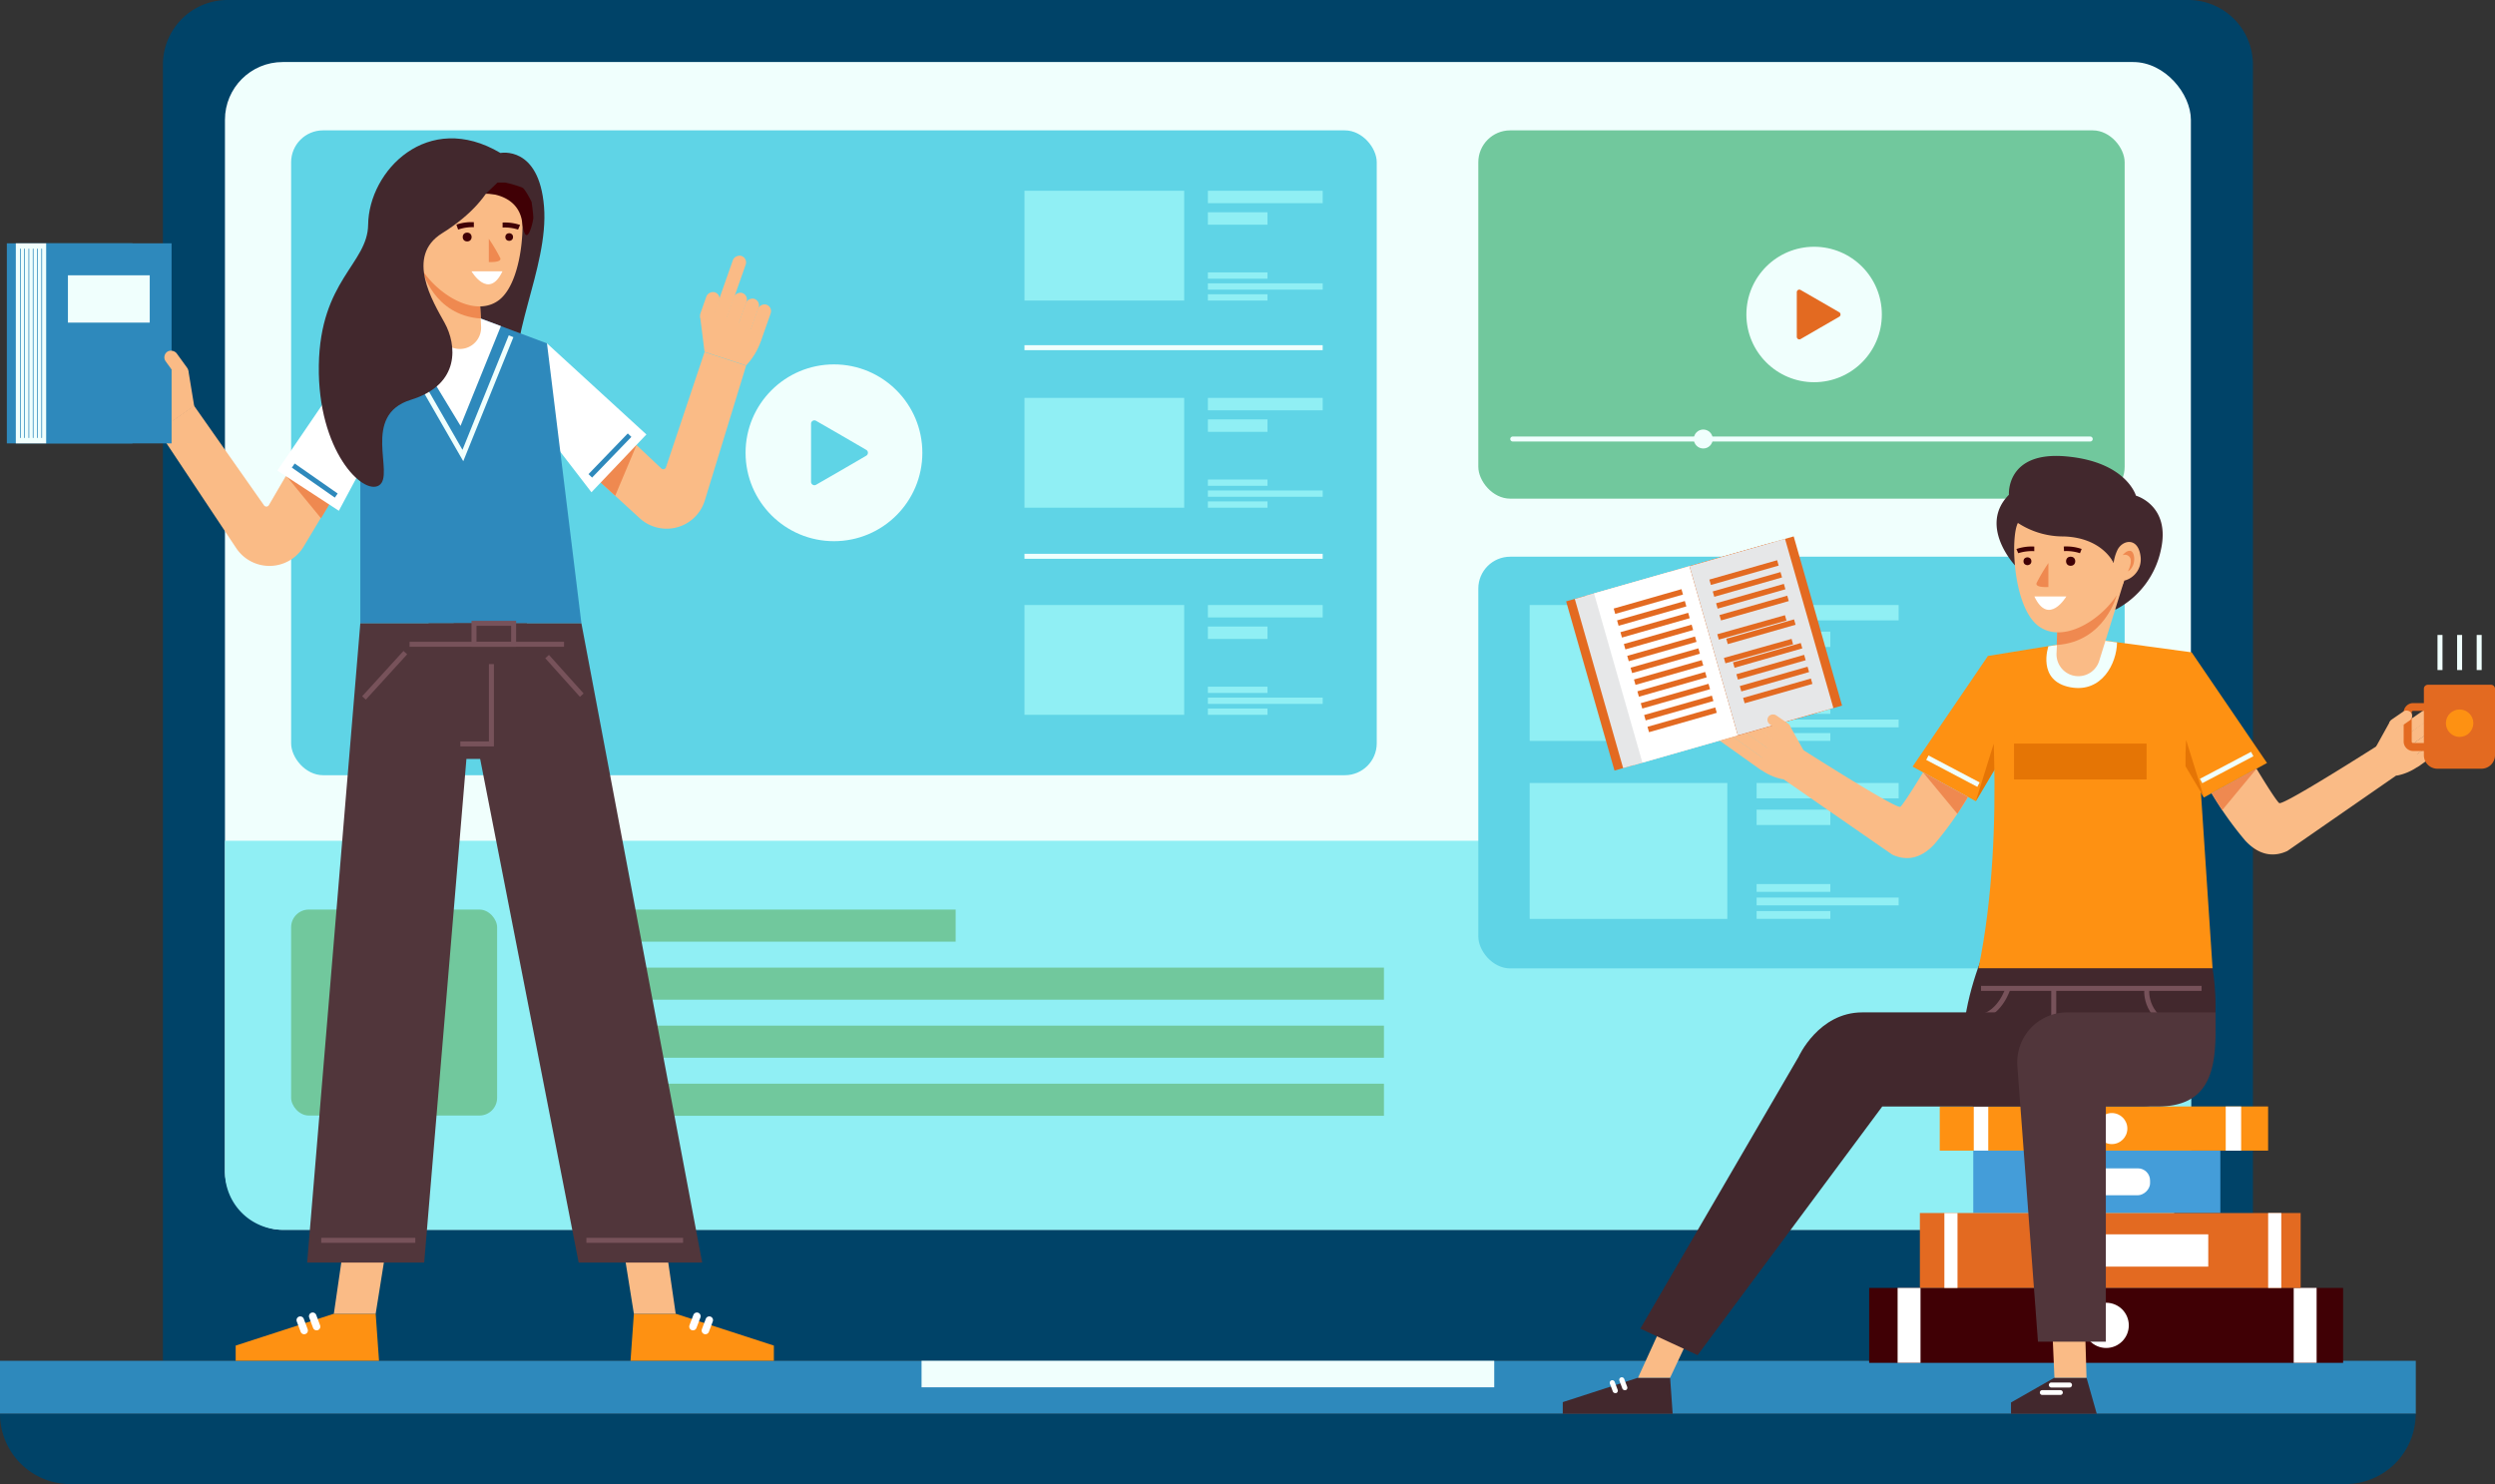 <?xml version="1.0" encoding="UTF-8"?> <svg xmlns="http://www.w3.org/2000/svg" viewBox="0 0 499.89 297.35"><rect x="0" y="0" width="499.89" height="297.35" fill="#333333" stroke="none"/> <defs> <style>.cls-1{fill:#004368;}.cls-2{fill:#f0fffd;}.cls-3{fill:#90eff4;}.cls-4{fill:#5fd4e6;}.cls-5{fill:#71c89d;}.cls-10,.cls-14,.cls-18,.cls-19,.cls-6{fill:none;stroke-miterlimit:10;}.cls-10,.cls-6{stroke:#f0fffd;}.cls-14,.cls-6{stroke-linecap:round;}.cls-7{fill:#2e89bc;}.cls-8{fill:#fe9112;}.cls-9{fill:#e36a21;}.cls-11{fill:#42282d;}.cls-12{fill:#fabb86;}.cls-13{fill:#ef8950;}.cls-14{stroke:#fff;stroke-width:1.5px;}.cls-15{fill:#fff;}.cls-16{fill:#2c4784;}.cls-17{fill:#51363b;}.cls-18{stroke:#77525a;}.cls-19{stroke:#2e89bc;}.cls-20{fill:#400005;}.cls-21{fill:#449dd9;}.cls-22{fill:#e57505;}.cls-23{fill:#e6e7e8;}</style> </defs> <title>b2_p1</title> <g id="Слой_2" data-name="Слой 2"> <g id="OBJECTS"> <path class="cls-1" d="M45.59,0H438.44a12.95,12.95,0,0,1,12.95,12.95v259.7a0,0,0,0,1,0,0H32.64a0,0,0,0,1,0,0V12.95A12.95,12.95,0,0,1,45.59,0Z"></path> <rect class="cls-2" x="45.07" y="12.43" width="393.89" height="233.97" rx="11.57"></rect> <path class="cls-3" d="M56.64,246.4H427.39A11.57,11.57,0,0,0,439,234.83V168.46H45.07v66.37A11.57,11.57,0,0,0,56.64,246.4Z"></path> <rect class="cls-4" x="58.33" y="26.12" width="217.51" height="129.2" rx="6.39"></rect> <rect class="cls-5" x="296.19" y="26.12" width="129.5" height="73.79" rx="6.39"></rect> <line class="cls-6" x1="303.09" y1="87.96" x2="418.79" y2="87.96"></line> <circle class="cls-2" cx="341.26" cy="87.96" r="1.9"></circle> <rect class="cls-4" x="296.19" y="111.54" width="129.5" height="82.49" rx="6.39"></rect> <rect class="cls-3" x="306.48" y="121.22" width="39.6" height="27.23"></rect> <rect class="cls-3" x="351.95" y="121.22" width="28.46" height="3.08"></rect> <rect class="cls-3" x="351.95" y="126.55" width="14.77" height="3.08"></rect> <rect class="cls-3" x="351.95" y="144.17" width="28.46" height="1.56"></rect> <rect class="cls-3" x="351.95" y="146.88" width="14.77" height="1.56"></rect> <rect class="cls-3" x="351.95" y="141.47" width="14.77" height="1.56"></rect> <rect class="cls-3" x="306.48" y="156.88" width="39.6" height="27.23"></rect> <rect class="cls-3" x="351.95" y="156.88" width="28.46" height="3.08"></rect> <rect class="cls-3" x="351.95" y="162.22" width="14.77" height="3.08"></rect> <rect class="cls-3" x="351.95" y="179.84" width="28.46" height="1.56"></rect> <rect class="cls-3" x="351.95" y="182.54" width="14.77" height="1.56"></rect> <rect class="cls-3" x="351.95" y="177.13" width="14.77" height="1.56"></rect> <rect class="cls-7" y="272.65" width="484.02" height="10.62"></rect> <path class="cls-1" d="M469.94,297.35H14.09A14.08,14.08,0,0,1,0,283.27H484A14.08,14.08,0,0,1,469.94,297.35Z"></path> <rect class="cls-2" x="184.64" y="272.65" width="114.74" height="5.31"></rect> <rect class="cls-5" x="58.33" y="182.24" width="41.27" height="41.27" rx="3.54"></rect> <path class="cls-8" d="M75.11,202.88v-5.21a.61.61,0,0,1,.91-.53l4.51,2.61,4.51,2.6a.6.6,0,0,1,0,1.05L80.53,206,76,208.61a.61.61,0,0,1-.91-.52Z"></path> <rect class="cls-5" x="110.98" y="182.24" width="80.49" height="6.43"></rect> <rect class="cls-5" x="110.98" y="193.87" width="166.3" height="6.43"></rect> <rect class="cls-5" x="110.98" y="205.5" width="166.3" height="6.43"></rect> <rect class="cls-5" x="110.98" y="217.13" width="166.3" height="6.43"></rect> <circle class="cls-2" cx="167.09" cy="90.72" r="17.71"></circle> <path class="cls-4" d="M162.5,90.72V84.9a.67.67,0,0,1,1-.59l5.05,2.91,5,2.91a.68.68,0,0,1,0,1.18l-5,2.91-5.05,2.91a.67.67,0,0,1-1-.58Z"></path> <circle class="cls-2" cx="363.47" cy="63.01" r="13.57"></circle> <path class="cls-9" d="M360,63V58.55a.51.51,0,0,1,.77-.45l3.87,2.23,3.86,2.23a.52.52,0,0,1,0,.9l-3.86,2.23-3.87,2.24a.51.51,0,0,1-.77-.45Z"></path> <rect class="cls-3" x="205.26" y="38.22" width="32" height="22"></rect> <rect class="cls-3" x="242.01" y="38.22" width="23" height="2.49"></rect> <rect class="cls-3" x="242.01" y="42.53" width="11.94" height="2.49"></rect> <rect class="cls-3" x="242.01" y="56.77" width="23" height="1.26"></rect> <rect class="cls-3" x="242.01" y="58.96" width="11.94" height="1.26"></rect> <rect class="cls-3" x="242.01" y="54.58" width="11.94" height="1.26"></rect> <rect class="cls-3" x="205.26" y="79.72" width="32" height="22"></rect> <rect class="cls-3" x="242.01" y="79.72" width="23" height="2.49"></rect> <rect class="cls-3" x="242.01" y="84.03" width="11.94" height="2.49"></rect> <rect class="cls-3" x="242.01" y="98.27" width="23" height="1.26"></rect> <rect class="cls-3" x="242.01" y="100.46" width="11.94" height="1.26"></rect> <rect class="cls-3" x="242.01" y="96.08" width="11.94" height="1.26"></rect> <rect class="cls-3" x="205.26" y="121.22" width="32" height="22"></rect> <rect class="cls-3" x="242.01" y="121.22" width="23" height="2.49"></rect> <rect class="cls-3" x="242.01" y="125.53" width="11.94" height="2.49"></rect> <rect class="cls-3" x="242.01" y="139.77" width="23" height="1.26"></rect> <rect class="cls-3" x="242.01" y="141.96" width="11.94" height="1.26"></rect> <rect class="cls-3" x="242.01" y="137.58" width="11.94" height="1.26"></rect> <line class="cls-10" x1="205.26" y1="69.66" x2="265.01" y2="69.66"></line> <line class="cls-10" x1="205.26" y1="111.46" x2="265.01" y2="111.46"></line> <path class="cls-11" d="M100.27,30.65S108,29.1,109,41.4s-8,27.43-5,36.93S96,94.92,92.27,87.19,82.64,73.56,81.2,67.76s-4.69-13.33-3.31-15.25,7.75-14.3,7.75-14.3Z"></path> <path class="cls-12" d="M127.43,89.08l5.07,4.78a.57.57,0,0,0,.93-.23l7.73-23.09,8.33,2.72-8.27,27a8,8,0,0,1-13,3.62l-7.92-7.26Z"></path> <rect class="cls-12" x="138.44" y="57.1" width="15.21" height="2.72" rx="1.36" transform="translate(42.42 176.81) rotate(-70.61)"></rect> <rect class="cls-12" x="143.22" y="61.25" width="8.28" height="2.72" rx="1.36" transform="translate(39.39 180.83) rotate(-70.61)"></rect> <rect class="cls-12" x="145.64" y="62.42" width="8.28" height="2.72" rx="1.36" transform="translate(39.9 183.9) rotate(-70.61)"></rect> <rect class="cls-12" x="148.06" y="63.59" width="8.28" height="2.72" rx="1.36" transform="translate(40.41 186.96) rotate(-70.61)"></rect> <rect class="cls-12" x="139.05" y="60.19" width="6.32" height="2.72" rx="1.36" transform="translate(36.94 175.26) rotate(-70.61)"></rect> <path class="cls-12" d="M140.28,63.5l.88,7,8.33,2.72a13.57,13.57,0,0,0,3-5,8.83,8.83,0,0,0-2.33-2.5c-1.3-.81-5.89-2.68-5.89-2.68a12,12,0,0,0-2.56-.52C141.42,62.69,140.28,63.5,140.28,63.5Z"></path> <path class="cls-13" d="M120.26,96.61l3,2.72,4.28-10.17h0l-.13,0Z"></path> <path class="cls-12" d="M57.37,95.21l-3.5,6a.58.58,0,0,1-1,0l-14-19.93-7.2,5,15.63,23.5a8,8,0,0,0,13.53-.25l5.52-9.22Z"></path> <rect class="cls-12" x="29.43" y="63.57" width="2.72" height="15.21" rx="1.36" transform="translate(-35.93 31.65) rotate(-35.97)"></rect> <rect class="cls-12" x="29.35" y="71.39" width="2.72" height="8.28" rx="1.36" transform="translate(-38.51 32.44) rotate(-35.97)"></rect> <rect class="cls-12" x="27.36" y="73.2" width="2.72" height="8.28" rx="1.36" transform="translate(-39.95 31.62) rotate(-35.97)"></rect> <rect class="cls-12" x="25.38" y="75.02" width="2.72" height="8.28" rx="1.36" transform="translate(-41.4 30.8) rotate(-35.97)"></rect> <path class="cls-12" d="M37.76,74.37l1.15,7-7.2,5a13.52,13.52,0,0,1-4.27-3.95A8.85,8.85,0,0,1,29,79.33c1-1.15,4.89-4.25,4.89-4.25a11.42,11.42,0,0,1,2.3-1.22C36.43,73.92,37.76,74.37,37.76,74.37Z"></path> <path class="cls-13" d="M66.39,100.38l-2.07,3.46-7-8.53h0l.11-.07Z"></path> <polygon class="cls-8" points="135.38 263.22 155.05 269.6 155.05 272.65 126.33 272.65 127 263.22 135.38 263.22"></polygon> <line class="cls-14" x1="142.11" y1="264.5" x2="141.33" y2="266.58"></line> <line class="cls-14" x1="139.63" y1="263.72" x2="138.84" y2="265.8"></line> <polygon class="cls-12" points="135.38 263.22 133.52 250.41 124.95 250.41 127 263.22 135.38 263.22"></polygon> <polygon class="cls-8" points="66.89 263.22 47.22 269.6 47.22 272.65 75.94 272.65 75.27 263.22 66.89 263.22"></polygon> <line class="cls-14" x1="60.16" y1="264.5" x2="60.94" y2="266.58"></line> <line class="cls-14" x1="62.65" y1="263.72" x2="63.43" y2="265.8"></line> <polygon class="cls-12" points="66.89 263.22 68.75 250.41 77.32 250.41 75.27 263.22 66.89 263.22"></polygon> <polygon class="cls-15" points="109.59 68.8 129.51 87.05 118.5 98.63 102.47 77.81 109.59 68.8"></polygon> <polygon class="cls-7" points="88.11 63.71 72.19 69.91 72.19 124.89 116.49 124.89 109.59 68.8 96.02 63.71 88.11 63.71"></polygon> <polyline class="cls-10" points="102.4 67.37 92.74 91.27 83.51 75.21"></polyline> <polygon class="cls-15" points="88.11 63.71 80.87 66.53 92.27 85.33 100.36 65.33 96.02 63.71 88.11 63.71"></polygon> <path class="cls-12" d="M83.16,51.28l4.91,15.64a4.25,4.25,0,0,0,4.06,3h0a4.27,4.27,0,0,0,4.26-4.46l-.31-6.83Z"></path> <path class="cls-13" d="M96.32,63.82c-9.43-.63-11.7-9.66-11.7-9.66l2.72-.51,8.74,5Z"></path> <path class="cls-12" d="M83.16,51.28A4.3,4.3,0,0,1,80,46.56c.47-3.81,3.52-3.31,4.53-1.24a8,8,0,0,1,.73,2.52l.73-.08s1.74-6.49,4.22-8,11.52-.94,13.31-.17c2,.86,1.83,16.62-3.65,20.61S85.27,57.4,83.16,51.28Z"></path> <path class="cls-16" d="M94.34,41.4h0Z"></path> <polygon class="cls-17" points="116.49 124.89 140.69 252.97 115.94 252.97 90.89 124.89 116.49 124.89"></polygon> <polygon class="cls-17" points="95.73 124.89 84.99 252.97 61.54 252.97 72.19 124.89 95.73 124.89"></polygon> <rect class="cls-17" x="85.87" y="124.89" width="19.71" height="27.16" transform="translate(191.45 276.95) rotate(-180)"></rect> <line class="cls-18" x1="113.01" y1="129.09" x2="82.06" y2="129.09"></line> <polygon class="cls-15" points="72.19 69.91 55.57 94.3 67.89 102.34 72.19 94.3 72.19 69.91"></polygon> <line class="cls-18" x1="81.21" y1="130.76" x2="72.93" y2="139.84"></line> <line class="cls-18" x1="109.62" y1="131.55" x2="116.56" y2="139.28"></line> <polyline class="cls-18" points="98.46 133.06 98.46 149.05 92.23 149.05"></polyline> <rect class="cls-18" x="94.97" y="124.89" width="7.94" height="4.2"></rect> <line class="cls-18" x1="136.86" y1="248.51" x2="117.49" y2="248.51"></line> <line class="cls-18" x1="83.21" y1="248.51" x2="64.36" y2="248.51"></line> <line class="cls-19" x1="126.14" y1="87.19" x2="118.27" y2="95.34"></line> <line class="cls-19" x1="67.37" y1="99.29" x2="58.76" y2="93.28"></line> <circle class="cls-20" cx="93.6" cy="47.49" r="0.89"></circle> <circle class="cls-20" cx="102.02" cy="47.49" r="0.77"></circle> <path class="cls-13" d="M97.94,47.84a34.74,34.74,0,0,1,2.3,3.88c.33.93-2.3.78-2.3.78Z"></path> <path class="cls-15" d="M100.67,54.36h-6.2S97.9,60.22,100.67,54.36Z"></path> <path class="cls-20" d="M91.79,46,91.44,45a9.3,9.3,0,0,1,3.5-.48l0,1A8.62,8.62,0,0,0,91.79,46Z"></path> <path class="cls-20" d="M103.8,46a8.67,8.67,0,0,0-3.1-.41l0-1a9.59,9.59,0,0,1,3.5.48Z"></path> <path class="cls-13" d="M83.47,46.32s-.84-1.12-1.65-.81-1,3,.61,4c0,0-.91-1.73-.43-2.65A1.15,1.15,0,0,1,83.47,46.32Z"></path> <path class="cls-11" d="M100.27,30.65S101,39,88.6,46.72c-7.49,4.63-1.84,13.76.5,18S92.41,77,82.33,80.1s-3.14,15-6.36,17.13-12.35-6.92-12.09-24,9.79-20.36,9.88-28.21C73.89,34.21,85.69,22,100.27,30.65Z"></path> <path class="cls-20" d="M97.41,38.76s6.46,0,7.22,5.82,2.22-.12,2.22-.95-.34-3.17-.34-3.17-1.27-2.63-1.88-2.88a23.48,23.48,0,0,0-3.38-1H99.68Z"></path> <rect class="cls-7" x="1.76" y="56.21" width="40.09" height="25.16" transform="translate(-46.99 90.6) rotate(-90)"></rect> <rect class="cls-7" x="-6.09" y="56.21" width="40.09" height="25.16" transform="translate(-54.84 82.75) rotate(-90)"></rect> <rect class="cls-2" x="-13.83" y="65.75" width="40.09" height="6.08" transform="translate(-62.58 75.01) rotate(-90)"></rect> <path class="cls-7" d="M4.15,49.88V87.69a.08.08,0,0,1-.08.07A.07.07,0,0,1,4,87.69V49.88a.07.07,0,0,1,.07-.07A.08.08,0,0,1,4.15,49.88Z"></path> <path class="cls-7" d="M5,49.88V87.69a.07.07,0,0,1-.07.07.08.08,0,0,1-.08-.07V49.88a.08.08,0,0,1,.08-.07A.07.07,0,0,1,5,49.88Z"></path> <path class="cls-7" d="M5.86,49.88V87.69a.07.07,0,0,1-.07.07.07.07,0,0,1-.08-.07V49.88a.07.07,0,0,1,.08-.07A.07.07,0,0,1,5.86,49.88Z"></path> <path class="cls-7" d="M6.72,49.88V87.69a.08.08,0,0,1-.08.07.07.07,0,0,1-.07-.07V49.88a.07.07,0,0,1,.07-.07A.08.08,0,0,1,6.72,49.88Z"></path> <path class="cls-7" d="M7.57,49.88V87.69a.07.07,0,0,1-.07.07.08.08,0,0,1-.08-.07V49.88a.08.08,0,0,1,.08-.07A.07.07,0,0,1,7.57,49.88Z"></path> <path class="cls-7" d="M8.43,49.88V87.69a.07.07,0,0,1-.07.07.07.07,0,0,1-.08-.07V49.88a.07.07,0,0,1,.08-.07A.07.07,0,0,1,8.43,49.88Z"></path> <rect class="cls-2" x="13.61" y="55.16" width="16.39" height="9.48"></rect> <rect class="cls-12" x="33.99" y="69.89" width="2.72" height="6.32" rx="1.36" transform="translate(-36.17 34.69) rotate(-35.97)"></rect> <rect class="cls-20" x="414.48" y="218.07" width="15.01" height="94.96" transform="translate(156.43 687.54) rotate(-90)"></rect> <circle class="cls-15" cx="421.99" cy="265.55" r="4.53"></circle> <rect class="cls-15" x="454.35" y="263.26" width="15.01" height="4.59" transform="translate(196.3 727.4) rotate(-90)"></rect> <rect class="cls-15" x="374.99" y="263.26" width="15.01" height="4.59" transform="translate(116.94 648.04) rotate(-90)"></rect> <rect class="cls-8" x="417.12" y="193.22" width="8.85" height="65.79" transform="translate(195.42 647.66) rotate(-90)"></rect> <circle class="cls-15" cx="423.12" cy="226.12" r="3.11"></circle> <rect class="cls-15" x="445.94" y="221.7" width="3.09" height="8.85"></rect> <rect class="cls-15" x="395.46" y="221.7" width="2.9" height="8.85"></rect> <rect class="cls-21" x="413.86" y="212.04" width="12.5" height="49.5" transform="translate(183.32 656.9) rotate(-90)"></rect> <rect class="cls-15" x="417.42" y="226.13" width="5.39" height="21.33" rx="2.43" transform="translate(183.32 656.9) rotate(-90)"></rect> <rect class="cls-9" x="415.3" y="212.4" width="15.01" height="76.29" transform="translate(172.26 673.35) rotate(-90)"></rect> <rect class="cls-15" x="425.19" y="236.53" width="6.47" height="28.03" transform="translate(177.88 678.97) rotate(-90)"></rect> <rect class="cls-15" x="448.25" y="249.23" width="15.01" height="2.63" transform="translate(205.21 706.3) rotate(-90)"></rect> <rect class="cls-15" x="383.38" y="249.23" width="15.01" height="2.63" transform="translate(641.43 -140.34) rotate(90)"></rect> <path class="cls-11" d="M403.69,113.25s-7.38-7.87-1.19-14.12c0,0-.65-8.77,11.45-7.69s14,7.87,14,7.87,7,1.94,5,10.86a17.53,17.53,0,0,1-9.14,12l-2-7.09Z"></path> <polygon class="cls-11" points="420.1 283.27 418.05 276.04 411.62 276.04 402.92 281 402.92 283.27 420.1 283.27"></polygon> <polygon class="cls-12" points="411.62 276.04 411.19 266.21 417.76 266.21 418.05 276.04 411.62 276.04"></polygon> <path class="cls-15" d="M414.62,278H411a.48.48,0,0,1,0-1h3.64a.48.48,0,1,1,0,1Z"></path> <path class="cls-15" d="M412.82,279.49h-3.64a.48.48,0,0,1-.48-.48.47.47,0,0,1,.48-.48h3.64a.48.48,0,0,1,.48.48A.49.49,0,0,1,412.82,279.49Z"></path> <polygon class="cls-11" points="328.19 276.04 313.11 280.93 313.11 283.27 335.13 283.27 334.62 276.04 328.19 276.04"></polygon> <path class="cls-15" d="M323.63,279.12a.57.57,0,0,0,.18,0,.51.51,0,0,0,.3-.66l-.6-1.59a.51.51,0,0,0-.66-.3.52.52,0,0,0-.3.66l.6,1.59A.51.51,0,0,0,323.63,279.12Z"></path> <path class="cls-15" d="M325.54,278.53a.58.58,0,0,0,.18,0,.51.51,0,0,0,.3-.66l-.6-1.59a.52.52,0,0,0-.66-.3.51.51,0,0,0-.3.66l.6,1.59A.51.51,0,0,0,325.54,278.53Z"></path> <polygon class="cls-12" points="328.19 276.04 332.67 266.21 339.24 266.21 334.62 276.04 328.19 276.04"></polygon> <path class="cls-11" d="M443.3,194l-23.83-9.93H400.71s-12.28,20.95-5.42,37.59H429.4c6,0,12.05-5.39,13.56-11.4C444.88,202.67,443.3,194,443.3,194Z"></path> <path class="cls-18" d="M402.33,198s-1.5,4.92-5.42,5.72"></path> <path class="cls-11" d="M373.12,202.84c-8.77,0-12.76,8.9-12.76,8.9l-31.71,54.47,11.47,5.31,37-49.82H413V202.84Z"></path> <path class="cls-18" d="M430.15,198s-.9,5.5,5.83,8"></path> <line class="cls-18" x1="411.48" y1="198.03" x2="411.48" y2="208.55"></line> <path class="cls-17" d="M414.11,202.84a10,10,0,0,0-9.93,10.6l4.14,55.38h13.6V221.7H432.3c10,0,11.61-6.77,11.61-15.13v-3.73Z"></path> <path class="cls-8" d="M396.4,194c5.9-28.35,1.87-62.57,1.87-62.57l21-3.42,19.84,2.69L443.3,194Z"></path> <path class="cls-2" d="M414.87,137.71c6.22,1.13,9.24-4.75,9.29-9l-4.86-.66-8.89,1.44h0S408,136.46,414.87,137.71Z"></path> <path class="cls-12" d="M425.59,116.34l-5,16.07a4.37,4.37,0,0,1-4.18,3.07h0a4.38,4.38,0,0,1-4.37-4.57l.32-7Z"></path> <path class="cls-13" d="M412.07,129.23c9.68-.65,12-9.93,12-9.93l-2.8-.51-9,5.09Z"></path> <path class="cls-12" d="M425.59,116.34a4.39,4.39,0,0,0,3.29-4.84c-.47-3.91-3.61-3.4-4.65-1.28a8.52,8.52,0,0,0-.75,2.59s-2.54-6.75-5.09-8.34-11.83-1-13.66-.17c-2,.88-1.88,17.07,3.74,21.17S423.42,122.63,425.59,116.34Z"></path> <path class="cls-11" d="M403.54,101.65c1.83-.79,13.76-.81,16.31.78s3.63,10.38,3.63,10.38-2.2-5.09-10-5.33a16.58,16.58,0,0,1-9.19-2.71C404.43,104.53,403.38,101.72,403.54,101.65Z"></path> <circle class="cls-20" cx="414.87" cy="112.45" r="0.92"></circle> <circle class="cls-20" cx="406.21" cy="112.45" r="0.79"></circle> <path class="cls-13" d="M410.41,112.81a38,38,0,0,0-2.37,4c-.34,1,2.37.8,2.37.8Z"></path> <path class="cls-15" d="M407.6,119.51H414S410.45,125.54,407.6,119.51Z"></path> <path class="cls-20" d="M416.74,110.84a8.79,8.79,0,0,0-3.2-.42l-.05-.92a9.37,9.37,0,0,1,3.58.49Z"></path> <path class="cls-20" d="M404.37,110.84,404,110a9.42,9.42,0,0,1,3.58-.49l0,.92A9.08,9.08,0,0,0,404.37,110.84Z"></path> <path class="cls-13" d="M425.27,111.25s.87-1.15,1.7-.83,1.06,3.08-.63,4.06c0,0,.94-1.78.44-2.72A1.18,1.18,0,0,0,425.27,111.25Z"></path> <rect class="cls-12" x="351.32" y="138.67" width="2.2" height="12.32" rx="1.1" transform="translate(33.35 353.09) rotate(-55.47)"></rect> <path class="cls-12" d="M354.77,150.37l-8.3-5.9a1.11,1.11,0,0,1-.28-1.53h0a1.11,1.11,0,0,1,1.53-.29l8.29,5.9a1.11,1.11,0,0,1,.29,1.53h0A1.11,1.11,0,0,1,354.77,150.37Z"></path> <path class="cls-12" d="M353.74,152.29l-8.29-5.9a1.09,1.09,0,0,1-.28-1.53h0a1.09,1.09,0,0,1,1.53-.28l8.29,5.89a1.11,1.11,0,0,1,.28,1.54h0A1.11,1.11,0,0,1,353.74,152.29Z"></path> <path class="cls-12" d="M352.72,154.21l-8.3-5.9a1.11,1.11,0,0,1-.28-1.53h0a1.09,1.09,0,0,1,1.53-.28l8.29,5.9a1.11,1.11,0,0,1,.29,1.53h0A1.11,1.11,0,0,1,352.72,154.21Z"></path> <path class="cls-12" d="M358.6,145.39l2.78,5-4.15,5.75a11,11,0,0,1-4.33-1.86,6.92,6.92,0,0,1,.32-2.75c.47-1.15,2.58-4.57,2.58-4.57s1.19-1.53,1.43-1.56S358.6,145.39,358.6,145.39Z"></path> <polygon class="cls-8" points="407.32 141.22 395.86 160.53 383.2 153.6 398.27 131.47 407.32 141.22"></polygon> <line class="cls-10" x1="386.16" y1="151.81" x2="396.4" y2="157.21"></line> <path class="cls-22" d="M399.46,149l-3.6,11.55,3.72-6.27C399.56,152.43,399.51,150.65,399.46,149Z"></path> <path class="cls-12" d="M358.32,148.38s21.65,13.9,22.43,13.26,4.55-6.89,4.55-6.89l9,4.92a68.72,68.72,0,0,1-6.75,9.5c-3,3.22-6,3.2-8.43,2.06l-24.41-16.92Z"></path> <path class="cls-13" d="M392.17,163.06l-6.87-8.31,9,4.92S393.42,161.16,392.17,163.06Z"></path> <rect class="cls-12" x="478.83" y="143" width="12.32" height="2.2" rx="1.1" transform="translate(3.75 300.26) rotate(-34.53)"></rect> <path class="cls-12" d="M482.64,149.63l8.29-5.89a1.12,1.12,0,0,0,.29-1.54h0a1.11,1.11,0,0,0-1.53-.28l-8.3,5.9a1.11,1.11,0,0,0-.28,1.53h0A1.09,1.09,0,0,0,482.64,149.63Z"></path> <path class="cls-12" d="M483.67,151.56l8.29-5.9a1.1,1.1,0,0,0,.28-1.53h0a1.11,1.11,0,0,0-1.53-.29l-8.29,5.9a1.09,1.09,0,0,0-.28,1.53h0A1.11,1.11,0,0,0,483.67,151.56Z"></path> <path class="cls-12" d="M484.69,153.48l8.29-5.9a1.11,1.11,0,0,0,.29-1.53h0a1.11,1.11,0,0,0-1.53-.29l-8.3,5.9a1.11,1.11,0,0,0-.28,1.53h0A1.11,1.11,0,0,0,484.69,153.48Z"></path> <path class="cls-12" d="M478.8,144.65l-2.77,5,4.15,5.76a11,11,0,0,0,4.33-1.86,7.18,7.18,0,0,0-.32-2.76c-.47-1.15-2.58-4.56-2.58-4.56s-1.19-1.53-1.43-1.56S478.8,144.65,478.8,144.65Z"></path> <polygon class="cls-8" points="430.08 140.49 441.55 159.79 454.21 152.87 439.14 130.74 430.08 140.49"></polygon> <line class="cls-10" x1="451.25" y1="151.08" x2="441.01" y2="156.48"></line> <path class="cls-22" d="M438,148.24l3.6,11.55-3.72-6.26C437.85,151.69,437.89,149.92,438,148.24Z"></path> <path class="cls-12" d="M479.09,147.65s-21.65,13.89-22.44,13.25-4.54-6.88-4.54-6.88l-9,4.92a68.72,68.72,0,0,0,6.75,9.5c3,3.22,6,3.2,8.43,2.06l24.41-16.92Z"></path> <path class="cls-13" d="M445.24,162.32l6.87-8.3-9,4.92S444,160.43,445.24,162.32Z"></path> <line class="cls-18" x1="441.1" y1="198.03" x2="396.91" y2="198.03"></line> <rect class="cls-9" x="318.21" y="116.83" width="21.71" height="35.26" transform="translate(-24.28 95.6) rotate(-15.95)"></rect> <rect class="cls-23" x="319.98" y="116.59" width="19.9" height="35.26" transform="translate(-24.18 95.83) rotate(-15.95)"></rect> <rect class="cls-9" x="339.08" y="110.87" width="21.71" height="35.26" transform="translate(721.71 155.9) rotate(164.05)"></rect> <rect class="cls-9" x="339.11" y="111.12" width="19.9" height="35.26" transform="translate(720.07 156.63) rotate(164.05)"></rect> <rect class="cls-23" x="322.06" y="115.73" width="21.71" height="35.26" transform="translate(-23.83 96.62) rotate(-15.95)"></rect> <rect class="cls-15" x="323.84" y="115.48" width="19.9" height="35.26" transform="translate(-23.73 96.85) rotate(-15.95)"></rect> <rect class="cls-9" x="342.94" y="109.77" width="21.71" height="35.26" transform="translate(728.97 152.68) rotate(164.05)"></rect> <rect class="cls-23" x="342.97" y="110.02" width="19.9" height="35.26" transform="translate(727.33 153.4) rotate(164.05)"></rect> <rect class="cls-9" x="323.2" y="119.97" width="14.12" height="1.12" transform="translate(-20.41 95.39) rotate(-15.95)"></rect> <rect class="cls-9" x="323.87" y="122.34" width="14.12" height="1.12" transform="translate(-21.03 95.67) rotate(-15.95)"></rect> <rect class="cls-9" x="324.55" y="124.71" width="14.12" height="1.12" transform="translate(-21.66 95.94) rotate(-15.95)"></rect> <rect class="cls-9" x="325.23" y="127.08" width="14.12" height="1.12" transform="translate(-22.28 96.22) rotate(-15.95)"></rect> <rect class="cls-9" x="325.91" y="129.45" width="14.12" height="1.12" transform="translate(-22.91 96.5) rotate(-15.95)"></rect> <rect class="cls-9" x="326.58" y="131.82" width="14.12" height="1.12" transform="translate(-23.53 96.78) rotate(-15.95)"></rect> <rect class="cls-9" x="327.26" y="134.19" width="14.12" height="1.12" transform="translate(-24.16 97.05) rotate(-15.95)"></rect> <rect class="cls-9" x="327.94" y="136.56" width="14.12" height="1.12" transform="translate(-24.78 97.33) rotate(-15.95)"></rect> <rect class="cls-9" x="328.62" y="138.93" width="14.12" height="1.12" transform="translate(-25.41 97.61) rotate(-15.95)"></rect> <rect class="cls-9" x="329.29" y="141.3" width="14.12" height="1.12" transform="translate(-26.03 97.89) rotate(-15.95)"></rect> <rect class="cls-9" x="329.97" y="143.67" width="14.12" height="1.12" transform="translate(-26.66 98.16) rotate(-15.95)"></rect> <rect class="cls-9" x="342.36" y="114.17" width="14.12" height="1.12" transform="translate(-18.07 100.43) rotate(-15.95)"></rect> <rect class="cls-9" x="343.04" y="116.54" width="14.12" height="1.12" transform="translate(-18.7 100.71) rotate(-15.95)"></rect> <rect class="cls-9" x="343.72" y="118.91" width="14.12" height="1.12" transform="translate(-19.33 100.99) rotate(-15.95)"></rect> <rect class="cls-9" x="344.39" y="121.28" width="14.12" height="1.12" transform="translate(-19.95 101.26) rotate(-15.95)"></rect> <rect class="cls-9" x="345.07" y="123.65" width="14.12" height="1.12" transform="matrix(0.96, -0.27, 0.27, 0.96, -20.58, 101.54)"></rect> <rect class="cls-9" x="345.75" y="126.02" width="14.12" height="1.12" transform="translate(-21.2 101.82) rotate(-15.95)"></rect> <rect class="cls-9" x="346.42" y="128.39" width="14.12" height="1.12" transform="matrix(0.96, -0.27, 0.27, 0.96, -21.83, 102.1)"></rect> <rect class="cls-9" x="347.1" y="130.76" width="14.12" height="1.12" transform="translate(-22.45 102.37) rotate(-15.95)"></rect> <rect class="cls-9" x="347.78" y="133.13" width="14.12" height="1.12" transform="translate(-23.08 102.65) rotate(-15.95)"></rect> <rect class="cls-9" x="348.46" y="135.5" width="14.12" height="1.12" transform="translate(-23.7 102.93) rotate(-15.95)"></rect> <rect class="cls-9" x="349.13" y="137.87" width="14.12" height="1.12" transform="translate(-24.33 103.21) rotate(-15.95)"></rect> <rect class="cls-12" x="355.31" y="142.47" width="2.2" height="5.12" rx="1.1" transform="translate(34.92 356.46) rotate(-55.47)"></rect> <path class="cls-9" d="M481.59,142.73v5.84a1.91,1.91,0,0,0,1.91,1.9h2.14v.84a2.71,2.71,0,0,0,2.71,2.71h8.83a2.72,2.72,0,0,0,2.71-2.71V138a.8.8,0,0,0-.81-.8H486.44a.8.8,0,0,0-.8.8v2.87H483.5A1.91,1.91,0,0,0,481.59,142.73Zm1.61,0a.3.3,0,0,1,.3-.3h2.14v6.44H483.5a.3.3,0,0,1-.3-.3Z"></path> <rect class="cls-12" x="478.44" y="143.2" width="5.12" height="2.2" rx="1.1" transform="translate(2.93 298.04) rotate(-34.53)"></rect> <line class="cls-10" x1="488.87" y1="127.22" x2="488.87" y2="134.25"></line> <line class="cls-10" x1="492.8" y1="127.22" x2="492.8" y2="134.25"></line> <line class="cls-10" x1="496.72" y1="127.22" x2="496.72" y2="134.25"></line> <circle class="cls-8" cx="492.8" cy="144.9" r="2.75"></circle> <rect class="cls-22" x="403.52" y="148.98" width="26.56" height="7.19"></rect> </g> </g> </svg> 